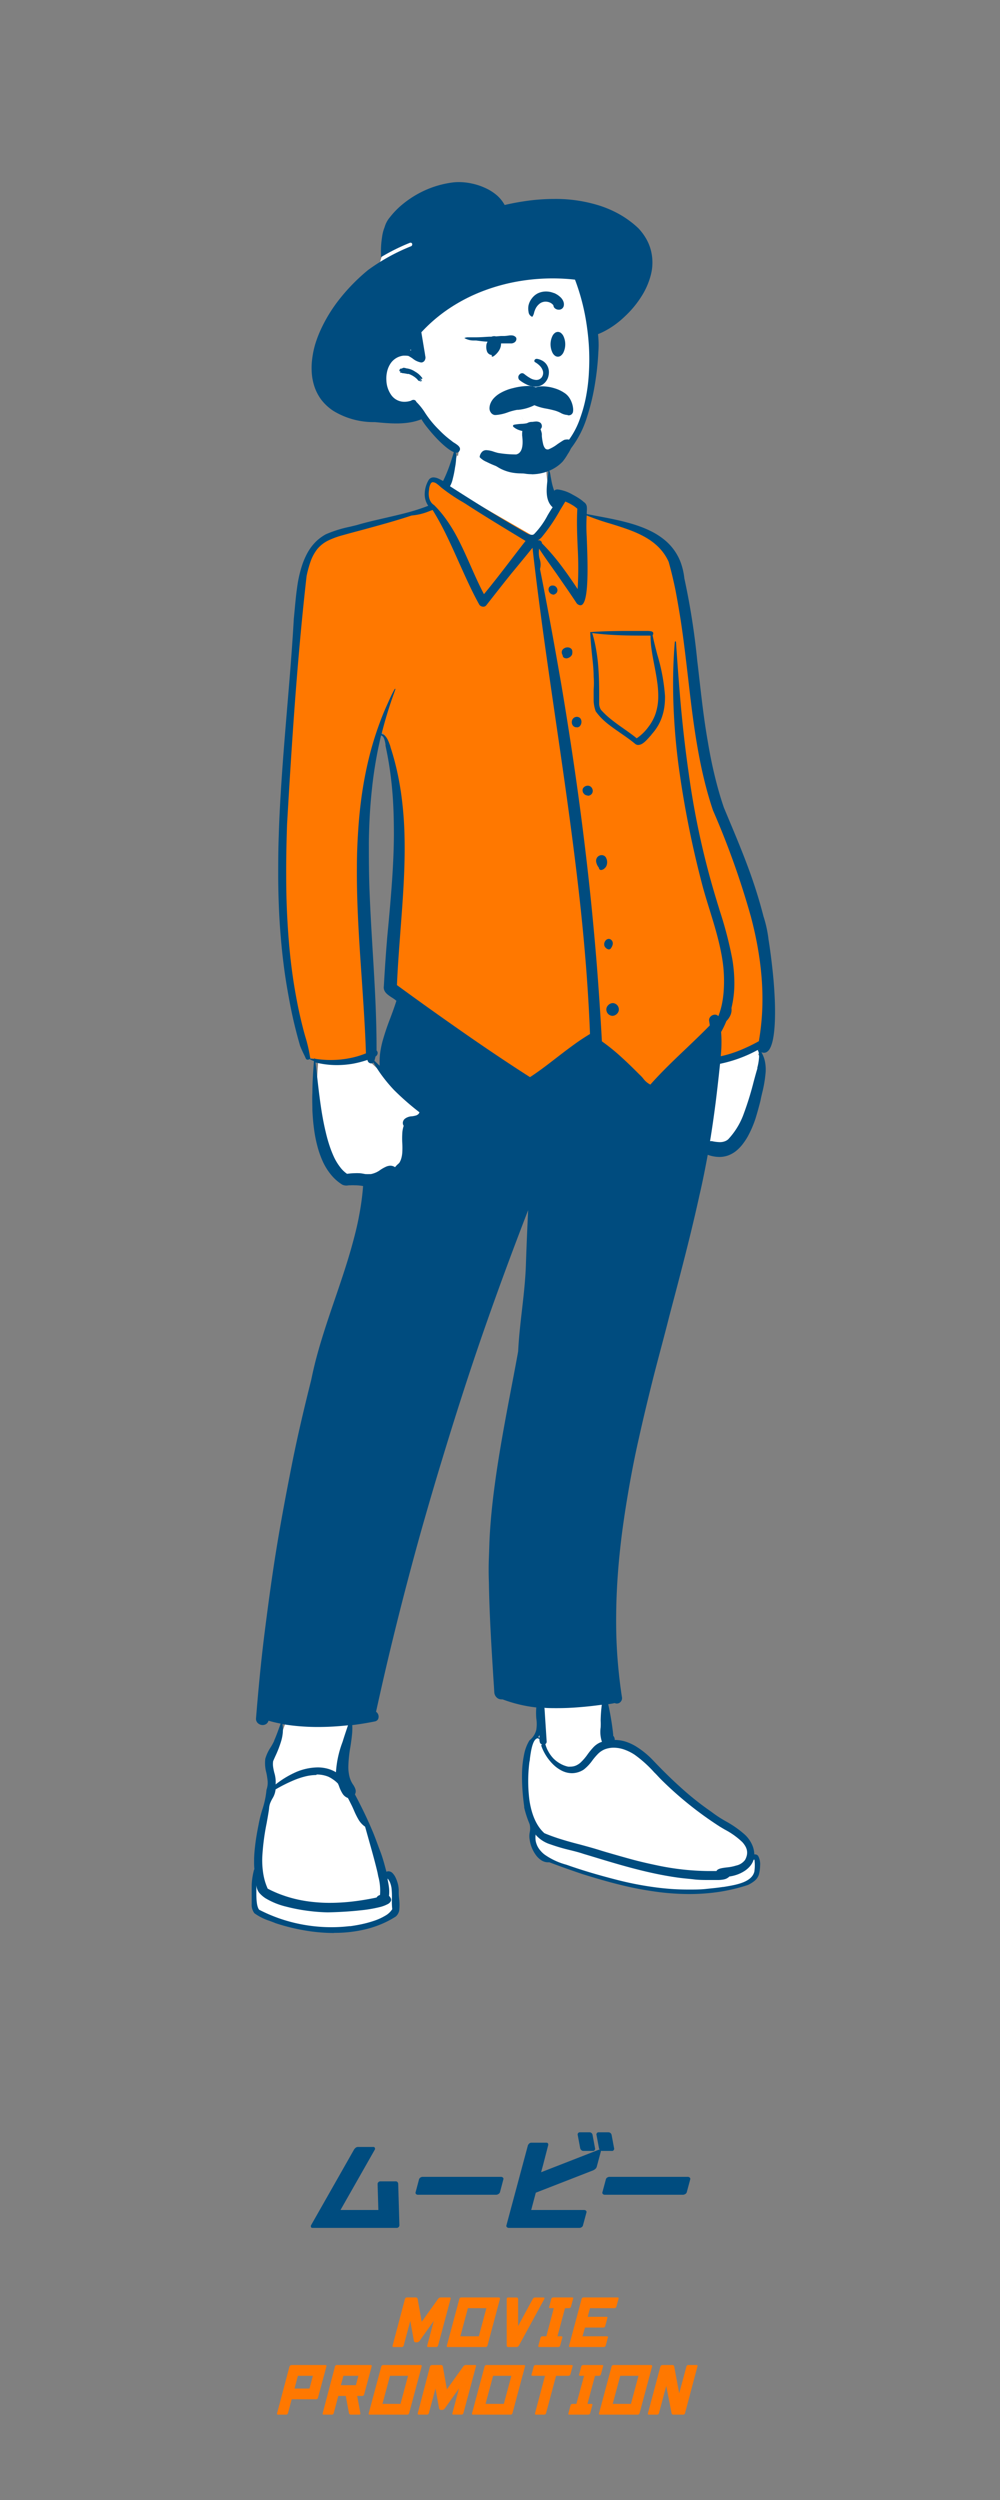 <svg xmlns="http://www.w3.org/2000/svg" viewBox="0 0 200 500"><rect x="0" y="0" width="200" height="500" fill="#808080" stroke="none"/><defs><style>.cls-1{fill:#ff7800;}.cls-2{fill:#004c7f;}.cls-3{fill:#fff;}.cls-4{fill:none;}</style></defs><title>hero04</title><g id="レイヤー_2" data-name="レイヤー 2"><g id="レイヤー_1-2" data-name="レイヤー 1"><path class="cls-1" d="M83.19,459.49a.29.29,0,0,1,.22.09.46.46,0,0,1,.11.18l.82,4.6,3.29-4.6a1.28,1.28,0,0,1,.2-.18.51.51,0,0,1,.28-.09h1.82a.2.2,0,0,1,.19.09.31.31,0,0,1,0,.18l-2.51,9.37a.41.41,0,0,1-.13.18.33.33,0,0,1-.23.1H85.62a.19.19,0,0,1-.18-.1.23.23,0,0,1,0-.18l1.32-4.95-2.85,4a.72.72,0,0,1-.2.18.43.43,0,0,1-.27.1h-.33a.27.27,0,0,1-.22-.1.35.35,0,0,1-.11-.18l-.72-4-1.33,4.95a.32.32,0,0,1-.12.18.33.33,0,0,1-.23.1H78.7a.19.19,0,0,1-.18-.1.29.29,0,0,1,0-.18L81,459.76a.56.56,0,0,1,.13-.18.33.33,0,0,1,.23-.09Z"/><path class="cls-1" d="M100,459.76l-2.51,9.37a.38.38,0,0,1-.12.18.37.37,0,0,1-.23.1H89.55a.19.19,0,0,1-.18-.1.23.23,0,0,1,0-.18l2.51-9.37a.4.4,0,0,1,.12-.18.32.32,0,0,1,.23-.09h7.53a.18.18,0,0,1,.18.09A.21.21,0,0,1,100,459.76Zm-4.23,7.5,1.51-5.63H93.58l-1.51,5.63Z"/><path class="cls-1" d="M103.77,469.13a.47.47,0,0,1-.17.18.44.44,0,0,1-.26.1h-1.71a.24.24,0,0,1-.21-.1.29.29,0,0,1-.08-.18l0-9.35a.3.3,0,0,1,.07-.19.26.26,0,0,1,.21-.09h1.72a.21.21,0,0,1,.2.1.29.29,0,0,1,.08.18l0,5.43,2.94-5.43a.56.56,0,0,1,.17-.18.41.41,0,0,1,.26-.1h1.72c.09,0,.14,0,.16.09a.32.32,0,0,1,0,.19Z"/><path class="cls-1" d="M110.76,461.63H110a.23.23,0,0,1-.16-.07.18.18,0,0,1,0-.2l.43-1.6a.31.31,0,0,1,.15-.2.4.4,0,0,1,.21-.07h3.82a.23.23,0,0,1,.17.07.19.19,0,0,1,0,.2l-.43,1.6a.35.35,0,0,1-.16.2.35.35,0,0,1-.2.07H113l-1.51,5.63h.8a.25.25,0,0,1,.17.07.17.17,0,0,1,0,.2l-.43,1.6a.3.3,0,0,1-.15.2.43.43,0,0,1-.21.08h-3.82a.27.27,0,0,1-.17-.08.19.19,0,0,1,0-.2l.43-1.6a.28.28,0,0,1,.15-.2.4.4,0,0,1,.21-.07h.8Z"/><path class="cls-1" d="M116.5,467.26h4.9a.25.25,0,0,1,.17.07.17.17,0,0,1,0,.2l-.43,1.6a.3.3,0,0,1-.15.2.43.43,0,0,1-.21.08H114a.19.19,0,0,1-.18-.1.29.29,0,0,1,0-.18l2.51-9.37a.69.69,0,0,1,.12-.18.36.36,0,0,1,.24-.09h6.84a.23.23,0,0,1,.17.07.19.19,0,0,1,0,.2l-.43,1.6a.35.35,0,0,1-.16.2.4.4,0,0,1-.2.07H118l-.46,1.73h3.77a.28.28,0,0,1,.16.07.2.2,0,0,1,0,.2l-.44,1.61a.33.33,0,0,1-.15.2.37.37,0,0,1-.2.07H117Z"/><path class="cls-1" d="M57.9,473.29l.05-.08a.81.81,0,0,1,.13-.12.29.29,0,0,1,.18-.08H65.1a.17.17,0,0,1,.18.1.29.29,0,0,1,0,.18l-1.69,6.28a.46.46,0,0,1-.12.19.35.35,0,0,1-.23.09h-4.9l-.75,2.8a.41.41,0,0,1-.13.18.3.3,0,0,1-.23.1H55.6a.17.17,0,0,1-.18-.1.29.29,0,0,1,0-.18Zm4.68,1.87h-3l-.68,2.55h3Z"/><path class="cls-1" d="M67,473.29l0-.08a.81.81,0,0,1,.13-.12.29.29,0,0,1,.18-.08h6.84a.17.17,0,0,1,.18.1.29.29,0,0,1,0,.18l-1.51,5.62a.5.5,0,0,1-.13.19.32.32,0,0,1-.23.09H71.44l.63,3.46s0,.1,0,.17a.22.22,0,0,1-.2.11H70.13a.27.27,0,0,1-.22-.1.35.35,0,0,1-.11-.18l-.65-3.46H67.66l-.92,3.46a.41.41,0,0,1-.13.18.3.3,0,0,1-.23.1H64.72a.17.17,0,0,1-.18-.1.29.29,0,0,1,0-.18Zm4.68,1.87h-3l-.5,1.88h3Z"/><path class="cls-1" d="M84.33,473.29l-2.51,9.36a.38.38,0,0,1-.12.18.32.32,0,0,1-.23.1H73.93a.17.17,0,0,1-.18-.1.23.23,0,0,1,0-.18l2.51-9.36a.32.32,0,0,1,.12-.18.29.29,0,0,1,.23-.1h7.53a.17.17,0,0,1,.18.1A.23.23,0,0,1,84.33,473.29Zm-4.23,7.49,1.51-5.62H78l-1.51,5.62Z"/><path class="cls-1" d="M88.23,473a.3.3,0,0,1,.23.1.41.41,0,0,1,.1.18l.82,4.59,3.29-4.59a.72.72,0,0,1,.2-.18.46.46,0,0,1,.28-.1H95c.1,0,.16,0,.19.1a.29.29,0,0,1,0,.18l-2.51,9.36a.41.41,0,0,1-.13.18.29.29,0,0,1-.23.1H90.66a.17.17,0,0,1-.18-.1.23.23,0,0,1,0-.18l1.32-4.94-2.85,4a.72.72,0,0,1-.2.18.43.43,0,0,1-.27.1h-.33a.27.27,0,0,1-.22-.1.35.35,0,0,1-.11-.18l-.72-4-1.33,4.94a.32.32,0,0,1-.12.18.29.29,0,0,1-.23.1H83.74a.17.17,0,0,1-.18-.1.29.29,0,0,1,0-.18L86,473.29a.41.41,0,0,1,.13-.18.32.32,0,0,1,.23-.1Z"/><path class="cls-1" d="M105,473.29l-2.51,9.36a.32.32,0,0,1-.12.18.3.3,0,0,1-.23.1H94.6a.19.19,0,0,1-.19-.1.28.28,0,0,1,0-.18l2.51-9.36a.32.32,0,0,1,.12-.18.29.29,0,0,1,.23-.1h7.54a.19.19,0,0,1,.18.1A.23.23,0,0,1,105,473.29Zm-4.23,7.49,1.51-5.62H98.62l-1.51,5.62Z"/><path class="cls-1" d="M109,475.16h-2.51a.27.27,0,0,1-.17-.08.16.16,0,0,1,0-.19l.43-1.61a.3.3,0,0,1,.15-.2.4.4,0,0,1,.21-.07h7.23a.23.23,0,0,1,.17.07.18.18,0,0,1,0,.2l-.43,1.61a.29.29,0,0,1-.15.19.43.43,0,0,1-.21.08h-2.51l-2,7.49a.32.32,0,0,1-.12.18.3.3,0,0,1-.23.1H107.2a.19.19,0,0,1-.19-.1.28.28,0,0,1,0-.18Z"/><path class="cls-1" d="M116.82,475.16H116a.25.25,0,0,1-.17-.08.16.16,0,0,1,0-.19l.43-1.61a.34.34,0,0,1,.15-.2.4.4,0,0,1,.21-.07h3.82a.23.23,0,0,1,.17.07.2.2,0,0,1,0,.2l-.43,1.61a.33.33,0,0,1-.16.19.4.4,0,0,1-.2.08H119l-1.51,5.62h.8a.28.28,0,0,1,.17.07.18.18,0,0,1,0,.2l-.43,1.61a.33.33,0,0,1-.15.2.52.52,0,0,1-.21.07h-3.82a.26.26,0,0,1-.16-.07.18.18,0,0,1,0-.2l.43-1.61a.3.3,0,0,1,.15-.2.52.52,0,0,1,.21-.07h.8Z"/><path class="cls-1" d="M130.42,473.29l-2.51,9.36a.32.32,0,0,1-.12.18.3.3,0,0,1-.23.1H120a.19.19,0,0,1-.19-.1.23.23,0,0,1,0-.18l2.51-9.36a.32.32,0,0,1,.12-.18.29.29,0,0,1,.23-.1h7.54a.19.19,0,0,1,.18.1A.23.23,0,0,1,130.42,473.29Zm-4.23,7.49,1.51-5.62h-3.65l-1.51,5.62Z"/><path class="cls-1" d="M134.51,473a.27.27,0,0,1,.22.1.35.35,0,0,1,.11.18l1,5.39,1.45-5.39a.34.34,0,0,1,.13-.18.3.3,0,0,1,.23-.1h1.66a.17.17,0,0,1,.18.1.23.23,0,0,1,0,.18L137,482.65a.32.32,0,0,1-.12.18.29.29,0,0,1-.23.1h-2a.32.32,0,0,1-.23-.09.37.37,0,0,1-.1-.18l-1.07-5.48-1.46,5.47a.47.47,0,0,1-.12.18.33.33,0,0,1-.24.1h-1.66a.17.17,0,0,1-.18-.1.23.23,0,0,1,0-.18l2.5-9.36a.41.41,0,0,1,.13-.18.33.33,0,0,1,.24-.1Z"/><path class="cls-2" d="M70.81,429.91a1.21,1.21,0,0,1,.31-.34.72.72,0,0,1,.46-.18h3.08a.3.3,0,0,1,.31.19.38.38,0,0,1,0,.33L68.1,442h7.57l-.15-5.21a.47.47,0,0,1,.14-.33.52.52,0,0,1,.42-.19h3.07a.41.41,0,0,1,.37.18.56.56,0,0,1,.12.34l.24,8.28a.55.55,0,0,1-.14.33.51.51,0,0,1-.41.18H62.51c-.17,0-.27-.06-.31-.18a.42.42,0,0,1,0-.33Z"/><path class="cls-2" d="M84.5,435.37h15.72a.52.52,0,0,1,.35.14.33.33,0,0,1,.1.38l-.67,2.53a.67.67,0,0,1-.32.39.9.9,0,0,1-.42.14H83.54a.49.49,0,0,1-.33-.14.35.35,0,0,1-.08-.39l.67-2.53a.65.65,0,0,1,.3-.39A.78.78,0,0,1,84.5,435.37Z"/><path class="cls-2" d="M107.16,438.54l-.92,3.46h10.62a.53.53,0,0,1,.34.14.35.35,0,0,1,.08.39l-.68,2.52a.6.6,0,0,1-.29.4.81.81,0,0,1-.41.13H101.75a.54.54,0,0,1-.35-.13.35.35,0,0,1-.11-.4l4.28-15.94a.89.89,0,0,1,.24-.37.62.62,0,0,1,.46-.2h3a.35.35,0,0,1,.35.2.54.54,0,0,1,0,.37l-1,3.87-.4,1.47,11.5-4.49a.4.4,0,0,1,.34,0q.18.06.12.3l-.83,3.09a.9.9,0,0,1-.3.45,1.8,1.8,0,0,1-.42.27Zm11.44-8.36h-1.95a.52.52,0,0,1-.4-.18.75.75,0,0,1-.21-.34l-.5-2.68a.4.4,0,0,1,.06-.32.4.4,0,0,1,.36-.2h1.94a.58.58,0,0,1,.43.18.54.54,0,0,1,.18.34l.5,2.68a.36.36,0,0,1-.05.32A.38.38,0,0,1,118.6,430.18Zm3.73,0h-1.94A.54.54,0,0,1,120,430a.72.72,0,0,1-.2-.34l-.5-2.68a.34.34,0,0,1,.06-.32.37.37,0,0,1,.35-.2h2a.66.66,0,0,1,.61.52l.5,2.68a.36.36,0,0,1-.06.32A.38.38,0,0,1,122.33,430.18Z"/><path class="cls-2" d="M121.87,435.37h15.71a.51.51,0,0,1,.35.14.33.33,0,0,1,.11.38l-.68,2.53a.62.62,0,0,1-.31.39.94.94,0,0,1-.42.14H120.91a.49.49,0,0,1-.33-.14.35.35,0,0,1-.09-.39l.68-2.53a.6.6,0,0,1,.29-.39A.84.84,0,0,1,121.87,435.37Z"/><path class="cls-3" d="M75.64,146.06c-.45,1.78-.85,3.63-1.18,5.49s-.58,3.63-.8,5.5c-.39,3.45-.62,7-.69,11-.06,3.29,0,6.9.16,11,.15,3.68.38,7.42.59,11,.2,3.33.41,6.78.56,10.16.16,3.8.24,7.13.22,10.16l.16.14-.26.14a15.14,15.14,0,0,1-.44,1.65c.73.71,1.74,1.63,2.55,2.38h0l.09.08.29.27a13.29,13.29,0,0,1-.14-3,18.73,18.73,0,0,1,.44-3,48.06,48.06,0,0,1,1.87-5.82c.4-1.11.82-2.26,1.18-3.4a5.15,5.15,0,0,0-1.18-.92c-.73-.48-1.49-1-1.45-1.5.17-3.38.42-7,.74-10.71.32-3.32.59-6.33.82-9.4.26-3.54.4-6.65.44-9.51,0-3.42,0-6.53-.29-9.51-.13-1.62-.31-3.21-.54-4.73s-.52-3.18-.85-4.7a5.06,5.06,0,0,0-.54-1.9,1.93,1.93,0,0,0-1.75-.91M66.36,385.71h0A31.76,31.76,0,0,1,54,383.29c-1.14-.4-2.54-.89-2.74-1.7a26.37,26.37,0,0,1,.14-6.63h0c.09-1,.16-1.95.23-2.87h0a44.44,44.44,0,0,1,1.16-8.31l.11-.37h0c.27-.94.53-1.82.75-2.69a22.82,22.82,0,0,0,.5-2.56,13.4,13.4,0,0,0-.37-5.39,5.28,5.28,0,0,1,1.07-2.86l.41-.7a23.57,23.57,0,0,0,1.33-3.2c.22-.61.44-1.23.7-1.85a32.93,32.93,0,0,1-4.13-1l-.22.8a.36.36,0,0,1-.4.27c-.13,0-.47-.07-.52-.35.2-3.09.5-6.16.82-9.29.41-3.78.85-7.51,1.31-11.07s1-7.21,1.49-10.65,1.09-6.94,1.68-10.27,1.24-6.71,1.9-9.95a320.62,320.62,0,0,1,10.18-37.92c.51-1.49,1-2.94,1.47-4.4.53-1.66,1-3.13,1.3-4.5a45.26,45.26,0,0,0,.92-4.58,32.08,32.08,0,0,0,.36-4.69,12.33,12.33,0,0,0-2.51-.29,7,7,0,0,0-1,.07,5.91,5.91,0,0,1-1.37-.5,6.33,6.33,0,0,1-1.17-.79,8.28,8.28,0,0,1-1-1.05,9.38,9.38,0,0,1-.82-1.28,14.65,14.65,0,0,1-1.21-3.08,28.35,28.35,0,0,1-.71-3.56c-.15-1.15-.26-2.41-.32-3.76-.05-1.14-.06-2.38,0-3.68,0-2.36.17-4.47.28-6h0c0-.31,0-.62.06-.9a6.38,6.38,0,0,1-1.72-.75l-.2.1c-.47-1.19-.92-2.45-1.34-3.76s-.77-2.62-1.11-4a87.32,87.32,0,0,1-1.6-8.64c-.39-2.88-.69-6-.89-9.27-.19-3-.29-6.28-.31-9.67,0-5.81.17-12.19.62-19.53.39-6.39.92-12.65,1.38-18.17.1-1.17.2-2.38.3-3.56.31-2.09.44-4.61.56-7.28h0c.09-1.92.19-3.91.36-5.87a43.3,43.3,0,0,1,.84-5.66,22.72,22.72,0,0,1,.75-2.54,13.65,13.65,0,0,1,1-2.24A9.79,9.79,0,0,1,63.63,109a7.81,7.81,0,0,1,1.78-1.38c1.22-.43,2.46-.83,3.79-1.22s2.43-.69,3.8-1c2.54-.64,5-1.2,7.7-1.78h0l2.4-.53a15.41,15.41,0,0,1,3-1.19h0l.77-.25-.65-.91A4,4,0,0,1,86,97.22a2.07,2.07,0,0,1,.65-.86,4.55,4.55,0,0,1,1.69.72c.22.12.42.24.61.33.54-1.12,1-2.08,1.33-3a28.5,28.5,0,0,0,1.1-3.31l.23.08a6.5,6.5,0,0,1,3.1-5A9.13,9.13,0,0,1,97.46,85a12.7,12.7,0,0,1,3.12-.38,12.41,12.41,0,0,1,5,1,6.34,6.34,0,0,1,1.08.72,6,6,0,0,1,1.89,2.8,11.57,11.57,0,0,1,.5,2.23c.1.78.16,1.6.22,2.4a15.73,15.73,0,0,0,1.24,6l.87-1.16h0a3.72,3.72,0,0,1,1.23.29,10.5,10.5,0,0,1,1.44.67A11.81,11.81,0,0,1,116.3,101c.33.16.27.91.22,1.57a5.82,5.82,0,0,0,0,.81c1.11.25,2.26.47,3.49.7,1.6.31,3.27.63,4.88,1a26,26,0,0,1,4.59,1.56,15.31,15.31,0,0,1,2,1.14,10.35,10.35,0,0,1,1.73,1.46,9.4,9.4,0,0,1,1.37,1.83,10,10,0,0,1,1,2.27c.42,1.7.8,3.43,1.16,5.3.32,1.67.61,3.42.9,5.33.52,3.56.94,7.19,1.34,10.69.45,3.93.91,8,1.53,12,.34,2.14.69,4.08,1.08,5.95.44,2.09.91,4,1.45,5.91.77,2.08,1.58,4.19,2.44,6.44,2.05,5.34,4.17,10.87,5.8,16.26a77,77,0,0,1,2,7.9c.26,1.3.45,2.56.58,3.74a31.74,31.74,0,0,1,.21,3.54c.06.91.15,3.87.07,6.8-.05,1.63-.14,3-.28,4a5,5,0,0,1-.69,2.36.43.43,0,0,1-.31.15h-.09l-1.14,1.13a3.82,3.82,0,0,1,.4.81,4.32,4.32,0,0,1,.24.89,7.39,7.39,0,0,1,.09,1.92,25.81,25.81,0,0,1-.69,4h0c-.11.5-.22,1-.31,1.41a36.56,36.56,0,0,1-1.1,3.83,19.05,19.05,0,0,1-1.56,3.4,11.15,11.15,0,0,1-1,1.38,7,7,0,0,1-1.13,1.06,5,5,0,0,1-1.3.69,4.6,4.6,0,0,1-1.48.25,5.32,5.32,0,0,1-1.34-.18,7.39,7.39,0,0,1-1.47-.55c-.48,2.65-1,5.36-1.66,8.28-.56,2.61-1.19,5.32-1.92,8.3-1.34,5.53-2.83,11.17-4.28,16.63h0c-1.63,6.2-3.33,12.61-4.83,18.94-.81,3.41-1.51,6.52-2.12,9.51-.69,3.35-1.26,6.47-1.75,9.53-.52,3.29-.94,6.5-1.25,9.56-.33,3.28-.54,6.51-.63,9.6-.09,3.27-.06,6.51.11,9.63.09,1.62.22,3.24.38,4.82s.37,3.25.6,4.84a.34.34,0,0,1,0,.3.21.21,0,0,1-.17.08.2.2,0,0,1-.1,0l-.27-.13a9.88,9.88,0,0,1-1.42.3h0c-.32,0-.65.1-.94.17a56.31,56.31,0,0,1,1.3,7.33c.3.18.27.58.24.93h0c0,.11,0,.23,0,.32h.39a7.75,7.75,0,0,1,1.45.14,8.2,8.2,0,0,1,1.35.37,10.55,10.55,0,0,1,2.46,1.35,31.71,31.71,0,0,1,4.33,4.06h0a36,36,0,0,0,3.56,3.45,71.21,71.21,0,0,0,9.52,7.1,21.49,21.49,0,0,1,2,1.3A9.86,9.86,0,0,1,149,368a4.65,4.65,0,0,1,1.19,3.87l.33-.05.65-.1a5,5,0,0,1,.24,1.84,3,3,0,0,1-.48,1.4,5.18,5.18,0,0,1-3,1.88,25.62,25.62,0,0,1-4.43.83,52.26,52.26,0,0,1-5.27.27c-1.11,0-2.24,0-3.36-.11s-2.22-.18-3.34-.32a66.09,66.09,0,0,1-6.77-1.25c-2.2-.52-4.52-1.17-7.1-2-2.27-.71-4.79-1.58-7.72-2.64h-.18a1.76,1.76,0,0,1-1-.38,3.57,3.57,0,0,1-.87-.93,5.64,5.64,0,0,1-.61-1.23,5.46,5.46,0,0,1-.32-1.23,4.39,4.39,0,0,1,0-1.4,3.78,3.78,0,0,0-.09-1.91,14.14,14.14,0,0,1-1-3.34,29.44,29.44,0,0,1-.5-4.41,22.24,22.24,0,0,1,0-2.31,21.49,21.49,0,0,1,.2-2.23,10.82,10.82,0,0,1,1.12-3.68l.32-.37a3.6,3.6,0,0,0,1.3-2.88c0-.44,0-.88,0-1.31a25.49,25.49,0,0,1,0-3.27,29.79,29.79,0,0,1-3.89-.63A23.64,23.64,0,0,1,100.7,339a.71.71,0,0,1-.28.06.63.63,0,0,1-.42-.16.61.61,0,0,1-.2-.44c0-.73-.09-1.45-.14-2.26-.41-6.5-.84-13.22-.94-19.66,0-1.59-.07-3.23,0-4.89s.1-3.22.2-4.88c.19-3.05.51-6.22,1-9.68.85-6.44,2.08-12.92,3.27-19.19h0c.46-2.45.94-5,1.39-7.49.11-2.61.42-5.21.71-7.72h0c.27-2.2.54-4.47.67-6.74.16-2.52.26-5,.35-7.48h0c.07-2,.15-4.17.27-6.28l-1.58-.34c-3.27,8.42-6.4,17-9.31,25.39s-5.68,16.94-8.23,25.33-4.94,16.87-7.11,25.2c-1.08,4.17-2.14,8.38-3.13,12.53s-2,8.35-2.84,12.47a.78.78,0,0,0,.19.12c.19.12.43.26.41.46v0c0,.13,0,.14-.1.16-1.62.32-3.32.59-5.19.8a11.84,11.84,0,0,1,0,2.46c-.08.83-.22,1.69-.35,2.53h0a24.06,24.06,0,0,0-.42,4,8.92,8.92,0,0,0,.22,1.94,6.52,6.52,0,0,0,.74,1.85,2.89,2.89,0,0,1,.5,1,1.14,1.14,0,0,1-.24.78,86.58,86.58,0,0,1,4.13,8.73,60.94,60.94,0,0,1,2.63,8.23l.87-.73C79,376,79,377.71,79,379.53a5.77,5.77,0,0,0,0,1,5.49,5.49,0,0,1,0,1.07,1.93,1.93,0,0,1-.13.5,1.57,1.57,0,0,1-.3.47,5.77,5.77,0,0,1-2.2,1.43,18,18,0,0,1-3.26,1,33.65,33.65,0,0,1-3.6.55,30.94,30.94,0,0,1-3.22.18"/><path class="cls-3" d="M138.31,378.19a57.06,57.06,0,0,1-7.15-.47,66.57,66.57,0,0,1-7.08-1.31c-2.23-.52-4.57-1.18-7-2-2.15-.7-4.43-1.52-6.75-2.43l-.41-.16h-.08l-.26,0a2.05,2.05,0,0,1-1-.29,3.21,3.21,0,0,1-.85-.71,5.81,5.81,0,0,1-1-1.55,6.39,6.39,0,0,1-.47-1.64,8.69,8.69,0,0,1,0-1.25,8.62,8.62,0,0,0,0-1.89,16.61,16.61,0,0,1-.87-2.52,18.6,18.6,0,0,1-.47-2.59,31.15,31.15,0,0,1-.1-5.28,13.92,13.92,0,0,1,.5-4.39,5.72,5.72,0,0,1,1.13-2l.21-.25h1.86a16.35,16.35,0,0,0,1,2.65,8.6,8.6,0,0,0,1.22,1.88,4.73,4.73,0,0,0,1.45,1.13,3.64,3.64,0,0,0,1.66.38,3.53,3.53,0,0,0,1.27-.22,4,4,0,0,0,1-.59,10.44,10.44,0,0,0,1.58-1.74c.84-1.1,1.64-2.13,3-2.13,0,0,2.29-.12,4.68-.31a11.31,11.31,0,0,1,3.32,2,31.68,31.68,0,0,1,3,2.83l1,1.08a33.33,33.33,0,0,0,3.21,3.09c1.43,1.27,3,2.53,4.58,3.72s3.18,2.27,4.88,3.34l.27.15c.6.36,1.3.79,2,1.28a9.32,9.32,0,0,1,1.73,1.58,5.09,5.09,0,0,1,.86,1.4,4.32,4.32,0,0,1,.32,1.67v.41h0s.3.29.57.59a5.85,5.85,0,0,1,.39.51.89.89,0,0,1,.18.43v.15a8,8,0,0,1-.42,1.5,4.22,4.22,0,0,1-1.16,1.89c-1.33.88-6.09,1.66-6.63,1.74h0a48,48,0,0,1-5.13.27M66.84,386c-1.09,0-2.25-.05-3.44-.16s-2.19-.23-3.35-.41a31.13,31.13,0,0,1-7.16-2.23,6.78,6.78,0,0,1-1.13-.47,2.68,2.68,0,0,1-.78-.64,1.94,1.94,0,0,1-.35-.77,3.41,3.41,0,0,1-.07-1,20.05,20.05,0,0,1,.08-3.94l.06-.6a22.5,22.5,0,0,0,.13-3.28,31.45,31.45,0,0,1,.62-4.84c.32-1.61.72-3.23,1.12-4.8.25-1,.5-2,.73-3l1-1.64A7.66,7.66,0,0,1,55.42,357a5.47,5.47,0,0,1,1.19-.83,3.32,3.32,0,0,1,1.48-.38h0A16.66,16.66,0,0,1,60,355a17.49,17.49,0,0,1,1.84-.53,9,9,0,0,1,2-.25,5.71,5.71,0,0,1,.73.05,7.59,7.59,0,0,1,2.16.66,15.2,15.2,0,0,1,2,1.11,21.38,21.38,0,0,1,2,1.5c0,.15-.26.25-.55.36s-.55.19-.52.31a6.13,6.13,0,0,0,.82,1.69,13.85,13.85,0,0,0,1.1,1.4A9.71,9.71,0,0,1,73.41,364l.44,1.1a61.89,61.89,0,0,1,3,9.14l.12.53A12.74,12.74,0,0,1,78.14,376a8.31,8.31,0,0,1,.8,1.2,2.81,2.81,0,0,1,.39,1.21s.06,1,0,2a9.22,9.22,0,0,1-.13,1.48,1.56,1.56,0,0,1-.39.93,16.36,16.36,0,0,1-2.74,1.49,19,19,0,0,1-3,1,22.91,22.91,0,0,1-3.11.53,29.61,29.61,0,0,1-3.19.16"/><path class="cls-1" d="M86.69,95.73h0l20.45,11.78,5.23-7.79,1.46-1,.14.07a11.58,11.58,0,0,1,2.39,1.58,1,1,0,0,1,.46.55,2.39,2.39,0,0,1,.06.85v.24c0,.17,0,.34,0,.51s0,.19,0,.29l.28.06.91.17,1.88.35c4.2.79,8.64,1.72,11.87,4a10.65,10.65,0,0,1,4.57,8,142.09,142.09,0,0,1,2.6,16.58l.13,1.1.34,2.95c.95,8.28,2,16.58,4.59,24.54l.23.57c.12.27.23.55.34.83l.73,1.75c4,9.66,7.87,19.47,8.82,30a57.19,57.19,0,0,1-.44,15.68c0,.28-2.62,0-2.87.07s-20.7,9.26-20.7,9.26l-10.9-10.19-13.83,8.21L78.48,198.33l-.14.56-.11-.07a3.54,3.54,0,0,1-1-.85,1.24,1.24,0,0,1-.21-1q.25-4.59.63-9.16l.36-4c1-10.81,1.78-21.71-.16-32.45-.07-.43-.16-.86-.25-1.29l-.05-.26-.21-1v-.07l0-.28a5.59,5.59,0,0,0-.33-1.26,1.12,1.12,0,0,0-.77-.7.79.79,0,0,0-.34,0l0,.16,0,.09c-3.42,14.08-2.6,28.43-1.74,42.77l.12,2c.37,6.15.71,12.29.68,18.4v.19a.37.37,0,0,1,.12.07.44.44,0,0,1,.08.11,11.08,11.08,0,0,1-6.26,2.14h-.23a17.44,17.44,0,0,1-5.61-.35l0-.17-.26-.08a4.09,4.09,0,0,1-.83-.36l-.2-.13-.19.15a.26.26,0,0,1-.21-.11,4.77,4.77,0,0,1-.72-1.31l-.06-.13a48.9,48.9,0,0,1-1.77-6.2l0-.14c-4.42-20-2.91-40.67-1.26-61l.15-1.89c.13-1.49.25-3,.37-4.48.35-2.66.49-5.37.63-8.1l.07-1.34c.27-5.44.65-10.88,2.8-15.88,1.46-3.72,5.48-4.7,9-5.5l.74-.16c1.58-.48,3.17-.86,4.76-1.23l1.81-.41a54.92,54.92,0,0,0,7.78-2.24l.45-.18a3.27,3.27,0,0,1-.3-.35,3.86,3.86,0,0,1-.63-2.46,4.55,4.55,0,0,1,.9-2.51.89.89,0,0,1,.65-.14Z"/><path class="cls-2" d="M110.61,118.91a1,1,0,0,1-.89-.92.81.81,0,0,1,.12-.54.77.77,0,0,1,.53-.34.78.78,0,0,1,.22,0,.86.86,0,0,1,.54.2,1,1,0,0,1,.32.47.81.81,0,0,1,0,.51.8.8,0,0,1-.31.44.88.88,0,0,1-.55.21m2.59,12.71a.7.7,0,0,1-.44-.14.67.67,0,0,1-.21-.48,1,1,0,0,1-.08-1,1.24,1.24,0,0,1,1.07-.55,1,1,0,0,1,.76.31.86.86,0,0,1,.17.36,1.51,1.51,0,0,1,0,.52v-.12l0,.18a.73.73,0,0,1-.15.37,1.42,1.42,0,0,1-.3.3,1.39,1.39,0,0,1-.8.28m2.17,13.77-.25,0a.92.92,0,0,1-.61-.44,1.13,1.13,0,0,1-.14-.71,1,1,0,0,1,1-.93h0a.89.89,0,0,1,.7.31,1.12,1.12,0,0,1,.22.69,1.3,1.3,0,0,1-.24.76.84.84,0,0,1-.68.35m3.08-18.85a26.12,26.12,0,0,1,.8,3.43,34.84,34.84,0,0,1,.42,3.51c.18,2.36.17,4.78.16,7.06a2.5,2.5,0,0,0,.35,1.32,15.65,15.65,0,0,0,2.14,2c.77.62,1.59,1.2,2.39,1.76h0c.88.62,1.79,1.26,2.63,1.95a9.41,9.41,0,0,0,2.37-2.32,8.77,8.77,0,0,0,.89-1.41,8.32,8.32,0,0,0,.59-1.45,10.77,10.77,0,0,0,.46-3,19.53,19.53,0,0,0-.22-3.16c-.14-1.06-.35-2.15-.55-3.2h0c-.19-1-.39-2-.53-3a19.42,19.42,0,0,1-.24-3h-1c-1.58,0-3.44,0-5.36-.08s-3.71-.22-5.33-.43M127.68,149a1.12,1.12,0,0,1-.58-.17c-.9-.76-1.9-1.46-2.87-2.13h0c-.92-.64-1.89-1.31-2.76-2a15.89,15.89,0,0,1-1.25-1.14,11.62,11.62,0,0,1-1.08-1.3,7,7,0,0,1-.41-2.13c0-.73,0-1.48,0-2.21h0a16.75,16.75,0,0,0,0-2.65c0-1.48-.19-3-.34-4.43h0c-.14-1.42-.29-2.88-.34-4.32a.15.15,0,0,1,0-.11.14.14,0,0,1,.11,0l.09,0c2.11-.16,4.26-.19,6.33-.22h0c1,0,1.92,0,2.88,0h.19l.67,0h.11c.3,0,.65,0,1,0a3.71,3.71,0,0,1,.75.06.66.66,0,0,1,.44.25.57.57,0,0,1-.1.55c.25,1.25.59,2.53.94,3.89h0A37.56,37.56,0,0,1,133,139.2a15,15,0,0,1-.11,2.05,10.67,10.67,0,0,1-.45,2,9.71,9.71,0,0,1-.84,1.89,10.65,10.65,0,0,1-1.32,1.78l0,.05c-.13.13-.28.3-.44.48-.61.68-1.37,1.53-2.15,1.53M117.54,159.1a1,1,0,0,1-.77-.37,1,1,0,0,1-.2-1,1.1,1.1,0,0,1,1-.59.89.89,0,0,1,.55.18,1.11,1.11,0,0,1,.39.58,1,1,0,0,1-.15.86,1,1,0,0,1-.8.39M120.2,174c-.16,0-.37-.08-.43-.47a2.55,2.55,0,0,1-.52-1.08,1.23,1.23,0,0,1,.09-.81,1.1,1.1,0,0,1,1-.61,1,1,0,0,1,.77.36,1.92,1.92,0,0,1,.22,1.67,1.37,1.37,0,0,1-.43.62,1.1,1.1,0,0,1-.68.32m1.56,15.9a1.21,1.21,0,0,1-.89-.71,1.1,1.1,0,0,1,.17-1,.86.86,0,0,1,.68-.41.74.74,0,0,1,.37.1l0,0v0a.89.89,0,0,1,.43.6,1.26,1.26,0,0,1-.07.65,2.11,2.11,0,0,1-.33.58.54.54,0,0,1-.39.18m.72,13.28a1.27,1.27,0,0,1-1.13-1.68,1.47,1.47,0,0,1,.49-.62,1.29,1.29,0,0,1,.74-.25,1.27,1.27,0,0,1,1.13,1.68,1.47,1.47,0,0,1-.49.62,1.29,1.29,0,0,1-.74.25m-14.74-95.12a.7.7,0,0,1,.52.23.48.48,0,0,1,.13.37,42.5,42.5,0,0,1,3.8,4.4c1.26,1.66,2.4,3.34,3.35,4.77a71.5,71.5,0,0,0,0-8.41c-.1-2.51-.21-5.1-.06-7.66a6.65,6.65,0,0,0-1.14-.82,9.42,9.42,0,0,0-1.27-.62c-.33.54-.66,1.1-1,1.64a35.51,35.51,0,0,1-3.76,5.54,3.66,3.66,0,0,1-.75.59.45.45,0,0,1,.16,0M86.63,96.42h0a.57.57,0,0,0-.51.35,3,3,0,0,0-.31,1.17,5,5,0,0,0-.07.85,3.8,3.8,0,0,0,.11.85,2.57,2.57,0,0,0,.34.77,2,2,0,0,0,.62.6,21.4,21.4,0,0,1,2.32,2.72,30.72,30.72,0,0,1,1.91,3c1.15,2.07,2.14,4.31,3.1,6.47h0c.83,1.88,1.69,3.82,2.65,5.64,1.89-2.29,3.72-4.67,5.5-7h0c.92-1.2,1.87-2.44,2.82-3.65l-2.19-1.33h0c-3.06-1.86-6.22-3.78-9.27-5.75-.53-.35-1.09-.7-1.63-1h0a36.35,36.35,0,0,1-3.78-2.62l-.11-.1a7.41,7.41,0,0,0-.82-.67,1.3,1.3,0,0,0-.68-.27Zm65.13,113.46h0l0,0,.1.07a.31.31,0,0,1-.05-.1M76.24,147c-.42,1.73-.79,3.52-1.1,5.34s-.55,3.53-.74,5.35c-.37,3.37-.58,6.89-.63,10.77,0,3.23,0,6.76.18,10.81.15,3.61.37,7.28.58,10.83h0c.2,3.27.4,6.66.55,10,.16,3.73.24,7,.23,10a.66.66,0,0,1,.21.59.81.81,0,0,1-.41.6c-.07.29-.15.58-.23.86.38.36.72.69,1.06,1a13.56,13.56,0,0,1,.08-2.45,19.7,19.7,0,0,1,.47-2.39,48.5,48.5,0,0,1,1.57-4.68h0c.42-1.13.86-2.31,1.22-3.47a6.52,6.52,0,0,0-.9-.65c-.87-.57-1.78-1.16-1.61-2.3.19-3.36.42-6.78.71-10.16l.18-1.89c.27-2.89.54-6,.75-9,.23-3.35.35-6.31.37-9.06,0-3.24-.08-6.19-.33-9-.13-1.53-.31-3-.53-4.49s-.5-3-.82-4.47l0-.09v-.12a5.86,5.86,0,0,0-.24-1.09c-.15-.44-.35-.68-.59-.73m.14-.25c.37,0,.73.35,1.09,1a9.9,9.9,0,0,1,.59,1.48v.06c.47,1.44.89,2.95,1.24,4.47s.62,3,.85,4.52a72.84,72.84,0,0,1,.73,9.15c.06,2.75,0,5.77-.18,9.23-.16,3.09-.4,6.22-.63,9.25h0c-.27,3.62-.56,7.36-.71,11,5,3.66,9.23,6.65,13.18,9.41,4.79,3.34,9.19,6.29,13.43,9,1.8-1.17,3.55-2.52,5.24-3.83h0c1.09-.84,2.21-1.71,3.34-2.52A41.22,41.22,0,0,1,118,206.8c-.1-2.56-.23-5.21-.4-7.89s-.35-5.2-.58-7.88c-.41-4.94-.94-10.09-1.61-15.72-1.24-10.47-2.78-21.08-4.28-31.34h0c-.82-5.65-1.67-11.48-2.46-17.22-.88-6.43-1.59-12-2.17-17.2-1.29,1.61-2.63,3.22-3.92,4.79h0l-.16.19c-1.09,1.34-2.19,2.74-3.25,4.09l-1.93,2.46a.74.74,0,0,1-.59.26,1,1,0,0,1-.47-.12.81.81,0,0,1-.34-.32c-1.49-2.69-2.76-5.55-4-8.31h0c-.8-1.78-1.62-3.63-2.49-5.41A56.25,56.25,0,0,0,86.53,102l-.19.06-.46.17h0a11.77,11.77,0,0,1-3.55.87c-3.39,1.13-6.91,2.07-10.31,3h0c-1,.26-2,.53-3,.81l-.43.12a16.69,16.69,0,0,0-2.79,1,6.63,6.63,0,0,0-2.33,1.77,8.87,8.87,0,0,0-1.38,2.56,23.67,23.67,0,0,0-.77,2.83c-.86,7.55-1.61,15.67-2.3,24.82-.65,8.67-1.18,17.45-1.61,24.89-.13,3.84-.19,7.23-.17,10.39,0,3.72.12,7.12.34,10.39.11,1.76.26,3.51.43,5.18s.4,3.48.65,5.14.57,3.46.9,5.11.75,3.43,1.18,5.07c.1.38.21.77.32,1.15a29,29,0,0,1,1,4.43,7.36,7.36,0,0,1,.77,0,.08.08,0,0,1,.08-.08.11.11,0,0,1,.08,0,.14.14,0,0,1,0,.07,19.92,19.92,0,0,0,3.17.25,19.3,19.3,0,0,0,3.58-.33,17.4,17.4,0,0,0,3.45-1c-.16-4.91-.51-10-.84-14.93h0c-.34-4.87-.68-9.9-.86-14.86-.09-2.67-.13-5.1-.11-7.43,0-2.61.1-5,.26-7.37.16-2.52.42-5,.75-7.28.36-2.48.83-4.89,1.39-7.17a63.35,63.35,0,0,1,2.14-7c.42-1.16.89-2.32,1.39-3.43s1-2.28,1.62-3.38c0,0,0-.05.07-.05a.12.12,0,0,1,.08,0,.08.08,0,0,1,0,.07l-.29.84a81.5,81.5,0,0,0-2.48,8.13h.08m31.43-37a4.64,4.64,0,0,0,.12,2,3.47,3.47,0,0,1,.06,2c1.58,7.93,3,15.81,4.32,23.43,1.34,8,2.55,15.9,3.58,23.58,1.07,8,2,16,2.72,23.69.38,4,.72,8,1,11.87s.55,8,.76,11.89a39.57,39.57,0,0,1,3.9,3.16c1.26,1.14,2.48,2.34,3.61,3.48a7,7,0,0,1,.75.79,4.06,4.06,0,0,0,1.43,1.22c2.22-2.51,4.68-4.86,7.07-7.13,1.6-1.53,3.25-3.1,4.82-4.71l-.12-.83a1,1,0,0,1,.23-.89,1.25,1.25,0,0,1,.92-.43.85.85,0,0,1,.68.31,14.85,14.85,0,0,0,.7-2.34,20.23,20.23,0,0,0,.35-2.46,28.56,28.56,0,0,0-.05-5c-.1-.93-.24-1.88-.44-2.9s-.39-1.84-.65-2.87c-.48-1.9-1.07-3.81-1.64-5.66h0c-.45-1.43-.9-2.91-1.31-4.37a197.18,197.18,0,0,1-4.9-24.41c-.28-2.1-.5-4.18-.67-6.2s-.3-4.19-.37-6.21-.09-4.19-.05-6.22.15-4.18.32-6.2a.12.12,0,1,1,.24,0c.33,5,.65,9.17,1,13.09.44,4.71.94,9,1.52,13a161.25,161.25,0,0,0,5.61,25.62l.12.41c.17.54.33,1.07.49,1.6a77.24,77.24,0,0,1,2.51,9.65,28.91,28.91,0,0,1,.42,4.91,20.67,20.67,0,0,1-.58,4.93,2.64,2.64,0,0,1-.19,1.4,3.78,3.78,0,0,1-.82,1.2,18,18,0,0,1-1.06,2.19,23.69,23.69,0,0,1,.07,2.43c0,.73-.06,1.52-.14,2.42a23.34,23.34,0,0,0,3.91-1.22,34.47,34.47,0,0,0,3.71-1.79c.15-.88.27-1.68.36-2.45a48.07,48.07,0,0,0,.36-5.67,53.71,53.71,0,0,0-.26-5.62c-.17-1.81-.44-3.68-.79-5.58s-.75-3.63-1.24-5.51a164,164,0,0,0-7.6-21.33c-.7-2.08-1.31-4.21-1.86-6.54-.5-2.07-.93-4.24-1.34-6.64-.76-4.46-1.29-9-1.8-13.47h0c-.45-3.82-.9-7.77-1.5-11.63-.33-2.07-.67-4-1-5.75-.41-2-.86-3.88-1.37-5.69-2.12-4.67-6.94-6.17-11.61-7.62h0a46.85,46.85,0,0,1-4.78-1.65,35.42,35.42,0,0,0,0,4.18h0c.19,4.87.48,12.24-.81,13.58a.63.63,0,0,1-.45.21,1.13,1.13,0,0,1-.73-.38c-1.3-2-2.72-4-4.09-6-1.16-1.63-2.36-3.31-3.47-5M151.53,210h0a27,27,0,0,1-7.52,2.76c-.3,2.89-.59,5.42-.88,7.75-.36,2.77-.72,5.3-1.12,7.72l.2,0,.18,0h0a8.23,8.23,0,0,0,1.56.2,2.88,2.88,0,0,0,.86-.12,2.28,2.28,0,0,0,.8-.42,14.71,14.71,0,0,0,3.18-5.25,61.82,61.82,0,0,0,1.95-6.33h0c.25-.92.48-1.79.73-2.6l0-.2a10.15,10.15,0,0,0,.32-1.82,4,4,0,0,0,0-.93,2.26,2.26,0,0,0-.29-.83M71,234.64a7,7,0,0,1,.8,0c.43,0,.87.11,1.29.18l.16,0a4.8,4.8,0,0,0,.58,0h.34a4.64,4.64,0,0,0,1.91-.85,7.54,7.54,0,0,1,1-.57,2.29,2.29,0,0,1,1-.26,1.63,1.63,0,0,1,.93.3,4,4,0,0,1,.52-.56,2.59,2.59,0,0,0,.37-.37,3.57,3.57,0,0,0,.38-.92,5.54,5.54,0,0,0,.17-1,15.61,15.61,0,0,0,0-2.05,16.66,16.66,0,0,1,0-1.73,5.72,5.72,0,0,1,.29-1.65,1,1,0,0,1-.16-.74,1.14,1.14,0,0,1,.45-.71,2.47,2.47,0,0,1,1.35-.45,4.94,4.94,0,0,0,.9-.19,1.48,1.48,0,0,0,.35-.21,1,1,0,0,0,.25-.35l0,0h0a.06.06,0,0,1,0-.06h0l-.08-.06A53.29,53.29,0,0,1,78.8,218a30.77,30.77,0,0,1-2.17-2.56,27.39,27.39,0,0,1-1.87-2.81l-.07-.14a.63.63,0,0,1-.46.19.73.73,0,0,1-.48-.19.77.77,0,0,1-.26-.51,20.12,20.12,0,0,1-3,.78,19.2,19.2,0,0,1-3.11.26,17.56,17.56,0,0,1-4.29-.53c.11.81.22,1.75.34,2.84h0c.18,1.62.39,3.46.66,5.37.31,2.21.66,4.09,1.06,5.74.23,1,.48,1.87.75,2.68a21.1,21.1,0,0,0,.94,2.38A10.71,10.71,0,0,0,68,233.39a5.91,5.91,0,0,0,1.41,1.38,11.25,11.25,0,0,1,1.65-.13M107.87,347a3.58,3.58,0,0,1-.26.44.58.58,0,0,1,.29.09l0-.53m1-5.38.43,6.63a.58.58,0,0,1-.26.57,6.12,6.12,0,0,0,.64,1.55,6.75,6.75,0,0,0,1,1.35,6.17,6.17,0,0,0,1.33,1,5.5,5.5,0,0,0,1.57.61,3.55,3.55,0,0,0,.46,0,2.82,2.82,0,0,0,1.09-.21,3.51,3.51,0,0,0,.9-.56,10.44,10.44,0,0,0,1.46-1.69,14.11,14.11,0,0,1,1.25-1.51,4.25,4.25,0,0,1,.74-.59,3.32,3.32,0,0,1,.88-.4,6.25,6.25,0,0,1-.26-2.88,12.83,12.83,0,0,0,0-1.37,29.41,29.41,0,0,1,.23-3.17c-1.61.22-3.07.38-4.49.49-1.58.13-3,.19-4.5.19-.86,0-1.71,0-2.53-.07m-52.36,3.27a6.7,6.7,0,0,1,.08,1.68,8.46,8.46,0,0,1-.3,1.62,21.54,21.54,0,0,1-1.19,3.1h0c-.15.33-.3.67-.44,1a3.88,3.88,0,0,0,0,1.18,11.55,11.55,0,0,0,.24,1.17,6.2,6.2,0,0,1,.25,2.31,18.88,18.88,0,0,1,3.94-2.41,11.32,11.32,0,0,1,4.49-1,7.58,7.58,0,0,1,1.86.23,6.63,6.63,0,0,1,1.78.74,20.55,20.55,0,0,1,1.27-5.93c.07-.19.14-.41.2-.62l.27-.84c.21-.63.43-1.3.67-2a55.64,55.64,0,0,1-6,.34c-1.21,0-2.41-.05-3.56-.14s-2.4-.24-3.54-.44m51.11,2.83c-1.08,0-1.44,2.66-1.63,4.09,0,.28-.07.51-.1.67a30.49,30.49,0,0,0,0,7.59c.44,3,1.46,5.27,3,6.64a35.69,35.69,0,0,0,3.51,1.26c1.19.37,2.41.7,3.59,1,1.43.39,2.91.79,4.34,1.25l.9.27c1.38.4,3.21.93,5,1.42s3.53.88,5.1,1.21a51.56,51.56,0,0,0,10.38,1.16c.53,0,1.07,0,1.59,0,.24-.49,1.06-.6,2-.72a9.08,9.08,0,0,0,1.95-.38A3,3,0,0,0,149,372a3.3,3.3,0,0,0,.38-1,2.48,2.48,0,0,0,0-.94,2.71,2.71,0,0,0-.34-.86,4.5,4.5,0,0,0-.59-.79,15.35,15.35,0,0,0-3.52-2.51h0l-.94-.56a71.44,71.44,0,0,1-11.77-9.44c-.46-.46-.92-1-1.37-1.42h0A24,24,0,0,0,127,351l-.1-.07a9.5,9.5,0,0,0-2-1,6.49,6.49,0,0,0-2.15-.39,5,5,0,0,0-1.73.3,4.1,4.1,0,0,0-1.42.93,12.69,12.69,0,0,0-1.12,1.31,8.79,8.79,0,0,1-1.72,1.83,4.38,4.38,0,0,1-2.36.73,4.55,4.55,0,0,1-2-.48,7,7,0,0,1-1.76-1.26,9.87,9.87,0,0,1-2.37-3.7l0-.1a.11.11,0,0,1,0-.1.13.13,0,0,1,.11-.05h0s0-.05,0-.07v0a.62.62,0,0,1-.42-.44,2.27,2.27,0,0,1-.08-.67.79.79,0,0,0-.25-.05m-.5,19.13a5,5,0,0,0,0,1.29,4.3,4.3,0,0,0,.36,1.1,4.18,4.18,0,0,0,.63.92,4.78,4.78,0,0,0,.83.78,13.64,13.64,0,0,0,4.32,2c3.06,1.09,6.34,2.06,10,3a64.4,64.4,0,0,0,7.19,1.44c1.22.18,2.45.31,3.64.4s2.46.13,3.65.13,2.3,0,3.41-.12,2.3-.22,3.41-.4l.12,0,.49-.08c2.1-.36,5.28-.89,5.71-3.09v-.06a8.77,8.77,0,0,0,0-2.23.32.32,0,0,1-.16,0,3.73,3.73,0,0,1-.71,1.29,5.08,5.08,0,0,1-1.15,1,7,7,0,0,1-1.43.7,7.56,7.56,0,0,1-1.56.38,2.17,2.17,0,0,1-1.08.58,5.94,5.94,0,0,1-1.32.12h-.72l-.66,0h-.33c-1,0-2,0-3.06-.13s-2-.19-3-.33c-1.9-.26-3.86-.62-6-1.11-4-.91-7.94-2.12-11.79-3.29l0,0-1.27-.38c-.71-.25-1.61-.48-2.57-.72a36.82,36.82,0,0,1-4-1.17,6.41,6.41,0,0,1-2.91-1.87m-43.87-12a9.9,9.9,0,0,0-2.14.26,15.61,15.61,0,0,0-2.15.69,30.57,30.57,0,0,0-3.89,1.93,4.36,4.36,0,0,1-.65,1.85,8.56,8.56,0,0,0-.44.91,4,4,0,0,0-.22,1.13c-.14,1-.31,1.91-.49,2.92h0a46.26,46.26,0,0,0-.86,6.63,17.11,17.11,0,0,0,.17,3.27,13.16,13.16,0,0,0,.34,1.59,12,12,0,0,0,.57,1.55,22.38,22.38,0,0,0,3,1.31,24.92,24.92,0,0,0,3.08.88,26.38,26.38,0,0,0,3.16.49,30.53,30.53,0,0,0,3.21.16h0a40.27,40.27,0,0,0,4.69-.29c1.49-.18,3-.43,4.62-.77A1.2,1.2,0,0,1,76,379a10.69,10.69,0,0,0-.35-3.73l-.15-.77c-.49-2.07-1.07-4.15-1.64-6.16-.28-1-.56-2-.84-3a4.45,4.45,0,0,1-1.34-1.46,15.86,15.86,0,0,1-.91-1.85h0c-.18-.41-.35-.79-.54-1.16s-.45-.91-.65-1.27a2.12,2.12,0,0,1-1.09-.9,6.88,6.88,0,0,1-.64-1.34c-.08-.23-.17-.44-.26-.64a5.41,5.41,0,0,0-1-.84,5.34,5.34,0,0,0-1-.57,6.22,6.22,0,0,0-2.29-.41M51.27,377h0v.1c0,.31,0,.7,0,1.1h0c0,1.33,0,3,.55,3.74a30.94,30.94,0,0,0,7,2.61,31.86,31.86,0,0,0,7.47.89h0a30.61,30.61,0,0,0,3.59-.21l.23,0c.49-.07,1.27-.19,2.17-.38a22.45,22.45,0,0,0,2.47-.67,11.15,11.15,0,0,0,2.23-1,4,4,0,0,0,1.47-1.34,14.37,14.37,0,0,1-.07-2h0a15.38,15.38,0,0,0-.08-2.26,5.22,5.22,0,0,0-.26-1,3.3,3.3,0,0,0-.52-.88l0,.2c.1.48.21,1.05.28,1.63a7.61,7.61,0,0,1,0,1.64,1.48,1.48,0,0,1,.38.55.61.61,0,0,1,0,.48,1.4,1.4,0,0,1-.71.66,6.77,6.77,0,0,1-1.4.53,27.33,27.33,0,0,1-4,.68c-2.95.33-6,.4-6.61.4h0a34.57,34.57,0,0,1-3.63-.27,35,35,0,0,1-4.63-.88,14.58,14.58,0,0,1-4.07-1.65,5.62,5.62,0,0,1-1.34-1.18A2.9,2.9,0,0,1,51.27,377ZM66.8,386.6a34.72,34.72,0,0,1-6-.54,40.07,40.07,0,0,1-5.71-1.43c-.39-.17-.81-.32-1.21-.47h0a10.88,10.88,0,0,1-3-1.51,2.8,2.8,0,0,1-.54-1.9c0-.1,0-.2,0-.3v-.37c0-.93,0-2,0-3.14a14.35,14.35,0,0,1,.5-3.11,26.43,26.43,0,0,1,.16-4.46c.14-1.32.37-2.72.71-4.41a25.1,25.1,0,0,1,.74-3,17.72,17.72,0,0,0,.85-4,4.33,4.33,0,0,0,.23-1.72,14.1,14.1,0,0,0-.26-1.69h0a7.31,7.31,0,0,1-.21-2.8,8.37,8.37,0,0,1,1.06-2.27,12.34,12.34,0,0,0,.73-1.33l0-.08c.33-.73.6-1.48.87-2.21h0l.41-1.14a24.56,24.56,0,0,1-2.43-.58,1.18,1.18,0,0,1-.46.66,1.32,1.32,0,0,1-.72.21,1.43,1.43,0,0,1-1-.43,1.17,1.17,0,0,1-.32-.86c.46-5.71,1-11.46,1.71-17.09s1.49-11.41,2.4-17,2-11.34,3.1-16.89,2.45-11.25,3.83-16.74c.27-1.33.58-2.68.95-4.12.34-1.28.71-2.61,1.16-4.06.82-2.7,1.75-5.43,2.65-8.06h0c1.24-3.64,2.52-7.39,3.53-11.13.55-2,1-3.87,1.32-5.66a51.34,51.34,0,0,0,.77-5.76,8.67,8.67,0,0,0-1.63-.15,8.37,8.37,0,0,0-.89,0H70l-.11,0c-.2,0-.41.05-.62.05a1.91,1.91,0,0,1-.8-.17,9.17,9.17,0,0,1-2.27-2,12,12,0,0,1-1.65-2.66,19.34,19.34,0,0,1-1.1-3.15,26.94,26.94,0,0,1-.66-3.46c-.15-1.11-.25-2.32-.31-3.59,0-1.12-.07-2.31,0-3.56,0-2.27.17-4.38.31-6.31a4.33,4.33,0,0,1-.89-.4.63.63,0,0,1-.36.13.41.41,0,0,1-.39-.27c-.15-.34-.31-.68-.47-1h0c-.23-.49-.47-1-.66-1.5-.78-2.68-1.46-5.47-2-8.29s-1-5.51-1.34-8.37c-.34-2.7-.59-5.54-.77-8.42-.16-2.7-.25-5.55-.27-8.47,0-2.72,0-5.5.11-8.51.08-2.67.21-5.45.4-8.51.34-5.68.82-11.45,1.28-17h0c.49-5.86,1-11.91,1.33-17.82.07-.68.13-1.38.2-2.11h0c.13-1.37.26-2.8.47-4.23a24.58,24.58,0,0,1,.92-4.17,14.77,14.77,0,0,1,.75-1.92,11.33,11.33,0,0,1,1-1.75,9.78,9.78,0,0,1,1.34-1.52,9.55,9.55,0,0,1,1.72-1.22,24.31,24.31,0,0,1,4.82-1.51l1.37-.33c1.89-.57,3.84-1,5.72-1.44h0c1.43-.33,2.91-.67,4.34-1.05a40.92,40.92,0,0,0,4.24-1.37,4.08,4.08,0,0,1-.7-2.57,5.59,5.59,0,0,1,.78-2.58,1.14,1.14,0,0,1,.44-.41,1.11,1.11,0,0,1,.52-.12,2.52,2.52,0,0,1,.94.22c.31.13.61.3.87.44h0l.12.06a28.31,28.31,0,0,0,1.26-3c.37-1.07.7-2.14,1-3.15a1.88,1.88,0,0,1,.36,1.28A12.49,12.49,0,0,1,91,93.54a20.15,20.15,0,0,1-.45,2.24A5.22,5.22,0,0,1,90,97.25c5.81,3.74,10.61,6.68,15.12,9.26l.53.3h0a1.88,1.88,0,0,0,.66.15l.13,0,.14,0h0a1.83,1.83,0,0,0,.25-.15,16.09,16.09,0,0,0,2.7-3.76c.33-.56.65-1.09,1-1.59-1.51-1.34-1.26-3.67-1-5.72.07-.59.13-1.14.15-1.64h0c.12,0,.21.11.29.36a5.25,5.25,0,0,1,.14.71h0a4.28,4.28,0,0,0,.08.43l.06.32a11.84,11.84,0,0,0,.59,2.23.86.86,0,0,1,.7-.26,7.77,7.77,0,0,1,2.92,1c.49.26,1,.55,1.41.83a5.94,5.94,0,0,1,.88.68,1.28,1.28,0,0,1,.41.39,1.41,1.41,0,0,1,.19.47,4.24,4.24,0,0,1,0,1.07h0c0,.16,0,.33,0,.48l1.87.36c1.94.36,3.94.73,5.88,1.24,1.05.27,2,.56,2.84.87a20.77,20.77,0,0,1,2.63,1.15,14.69,14.69,0,0,1,2.31,1.53,10.66,10.66,0,0,1,3.26,4.53,13.57,13.57,0,0,1,.73,3.18,144,144,0,0,1,2.59,16.57l.11.89c.06.55.13,1.12.19,1.67v0c.51,4.44,1,9,1.8,13.51.4,2.41.84,4.6,1.34,6.67.56,2.34,1.17,4.48,1.88,6.55l1.19,2.85c1.45,3.45,2.64,6.36,3.73,9.32a97,97,0,0,1,3,9.58,23.8,23.8,0,0,1,1,4.59c.4,2.48.75,5.35,1,8.07.13,1.53.22,3,.27,4.36s.05,2.84,0,4c-.11,2.73-.47,4.59-1.07,5.54a1.83,1.83,0,0,1-.5.53,1.06,1.06,0,0,1-.6.18,1.29,1.29,0,0,1-.53-.11,6,6,0,0,1,.73,1.91,8.36,8.36,0,0,1,.13,2.05,25.05,25.05,0,0,1-.7,4.2h0c-.12.52-.24,1-.33,1.51-.25,1-.59,2.27-1,3.6a21.2,21.2,0,0,1-1.59,3.66A13,13,0,0,1,148.4,229a7.94,7.94,0,0,1-1.27,1.26,5.86,5.86,0,0,1-1.5.83,5.21,5.21,0,0,1-1.76.3,6.9,6.9,0,0,1-2.32-.43c-.49,2.61-1,5.27-1.67,8.13-.56,2.55-1.17,5.19-1.88,8.09-1.32,5.38-2.76,10.83-4.15,16.09-1,4-2.13,8.08-3.16,12.13-1.14,4.54-2.09,8.52-2.9,12.17-1,4.39-1.74,8.4-2.38,12.27-.35,2.1-.66,4.19-.93,6.19s-.51,4.2-.7,6.23c-.21,2.3-.36,4.59-.45,6.79s-.12,4.58-.09,6.79.15,4.58.34,6.79.46,4.56.8,6.75a1.07,1.07,0,0,1-.21.93,1,1,0,0,1-.8.4,1.13,1.13,0,0,1-.44-.1,7.78,7.78,0,0,1-.84.16l-.45.07a54.21,54.21,0,0,1,1,6.09l0,.22h0a1.13,1.13,0,0,1,.3.84,7.4,7.4,0,0,1,2.22.35,9.59,9.59,0,0,1,2,.92,17.23,17.23,0,0,1,3.49,2.85c2,2.11,3.82,3.88,5.54,5.42a57.81,57.81,0,0,0,6.07,4.82,24.6,24.6,0,0,0,2.92,1.92h0a20.44,20.44,0,0,1,3.81,2.68,6.3,6.3,0,0,1,1.31,1.75,5.26,5.26,0,0,1,.39,1,5.17,5.17,0,0,1,.17,1.18h.17a.74.74,0,0,1,.61.32,3.48,3.48,0,0,1,.38,1.92,7.51,7.51,0,0,1-.25,1.82,2.69,2.69,0,0,1-.87,1.24,6.71,6.71,0,0,1-1.3.81c-.94.31-1.91.59-2.89.82s-1.94.42-2.93.57a40.52,40.52,0,0,1-5.92.43c-1.16,0-2.37-.05-3.58-.14s-2.36-.22-3.58-.4-2.35-.37-3.56-.61-2.34-.5-3.55-.81c-2.21-.55-4.48-1.22-7-2-2-.67-4.24-1.45-6.71-2.39l-.3,0a2.44,2.44,0,0,1-1.38-.45,4.22,4.22,0,0,1-1.11-1.12,6.75,6.75,0,0,1-.77-1.46,6.57,6.57,0,0,1-.38-1.46,4,4,0,0,1,0-1.47,3.65,3.65,0,0,0,0-1.61l-.1-.27a19.59,19.59,0,0,1-1-3.11l0-.22c-.15-1.08-.27-2.15-.34-3.21-.09-1.29-.12-2.51-.09-3.63a20.47,20.47,0,0,1,.4-3.51,8.5,8.5,0,0,1,1.08-2.86,3.89,3.89,0,0,0,1.37-2.12,7.47,7.47,0,0,0,0-2.27,13.26,13.26,0,0,1,0-2.2,27.78,27.78,0,0,1-6.75-1.62,1.24,1.24,0,0,1-.27,0,1.31,1.31,0,0,1-.94-.41,1.53,1.53,0,0,1-.44-1l-.08-1.32-.07-1c-.4-6.43-.83-13.08-.93-19.63-.06-1.61-.07-3.28,0-5s.09-3.26.2-4.94c.19-3.09.52-6.3,1-9.81.39-2.93.9-6.12,1.54-9.76.57-3.24,1.19-6.53,1.8-9.72h0c.44-2.3.89-4.67,1.31-7,.13-2.75.45-5.54.76-8.23.35-3.06.71-6.23.8-9.37.12-3.57.27-7.15.44-10.65-3.17,8.18-6.22,16.46-9.05,24.61S91,283.39,88.5,291.64c-1.28,4.18-2.52,8.41-3.71,12.57s-2.35,8.46-3.45,12.65-2.18,8.5-3.2,12.72-2,8.54-2.93,12.77a1.21,1.21,0,0,1,.49,1.22.88.88,0,0,1-.23.46,1,1,0,0,1-.52.26c-1.5.3-3,.55-4.5.73a12,12,0,0,1-.07,2.1c-.07.73-.19,1.5-.3,2.24h0a24.76,24.76,0,0,0-.41,4,7.77,7.77,0,0,0,.19,1.82,5,5,0,0,0,.67,1.62l.08.12a3.4,3.4,0,0,1,.48.95,1.28,1.28,0,0,1-.11,1c1.43,2.69,2.61,5.16,3.61,7.56.55,1.33,1,2.65,1.49,3.92s.86,2.71,1.2,4a1.06,1.06,0,0,1,.42-.09,1.19,1.19,0,0,1,.87.43,3.22,3.22,0,0,1,.52.77,6.48,6.48,0,0,1,.38.95,5.65,5.65,0,0,1,.28,1.71,10.88,10.88,0,0,0,.07,1.56h0a10.15,10.15,0,0,1,.06,2.05,2.15,2.15,0,0,1-.73,1.58,18.83,18.83,0,0,1-2.85,1.5,21,21,0,0,1-3,1,26,26,0,0,1-6.45.76"/><path class="cls-3" d="M118.59,67.52a61.38,61.38,0,0,0-.49-7.9A11.86,11.86,0,0,0,114.87,53c-3.83-3.92-9.38-4.88-14.54-5.76L91.5,45.7c-2.7-.46-5.57-1.19-8.29-.54a8.63,8.63,0,0,0-3.53,1.94A12.22,12.22,0,0,0,76.92,50a10.71,10.71,0,0,0-1.13,3.76c-.25,1.46-.45,2.92-.59,4.39A55.77,55.77,0,0,0,75.09,67c.1,1.43.25,2.86.45,4.28.1.7.21,1.41.33,2.11,0,.2.07.43.1.66a7.27,7.27,0,0,0-.42,2.43c0,2.41,2.07,3.92,4.12,4.74,1.18.47,2.43.79,3.59,1.32A8,8,0,0,1,86.16,85a28.27,28.27,0,0,0,5.47,5.18,19.54,19.54,0,0,0,15.21,3.46,13.55,13.55,0,0,0,3.71-1.31,8.3,8.3,0,0,0,2.87-2.75,26.46,26.46,0,0,0,3.2-6.88,40,40,0,0,0,1.65-7.48,58.42,58.42,0,0,0,.32-7.71"/><path class="cls-2" d="M84.19,76.34a.92.92,0,0,1-.38-.29l0,0h0c.06.08.08.14.07.17h0a.57.57,0,0,1-.35-.27h0a1,1,0,0,1-.15-.16l0,0h0a4.46,4.46,0,0,0-1.65-1l-.25,0a6.72,6.72,0,0,0-1-.16.19.19,0,0,1-.12-.07c-.21,0-.33,0-.34-.12s.09-.13.2-.15h0c-.21,0-.38-.08-.38-.14s0-.06.16-.08h.05l0,0c-.1,0-.15,0-.15-.11a.17.17,0,0,1,.16-.14h0a.17.17,0,0,1,0-.1s.06,0,.12,0h.16a.14.14,0,0,1,.08-.06l.06,0h0a.37.37,0,0,1,.28-.1,1.33,1.33,0,0,1,.38.07h0a1.18,1.18,0,0,0,.28.06h0a3.85,3.85,0,0,1,1.62.65,4.6,4.6,0,0,1,.67.46h0a4.26,4.26,0,0,1,.48.48c.21.23.32.4.3.46s0,0,0,0a.41.41,0,0,1-.15,0l-.13-.17,0,0,0,0c.12.18.17.28.15.31h0a2.14,2.14,0,0,1-.63-.56h0l.17.21.06.07,0,0c.3.3.45.59.42.66l0,0c-.07,0-.25-.16-.47-.44a.28.28,0,0,1,.05.12l0,0c.13.16.27.37.25.42h0m-2-6.42-.07,0a.52.52,0,0,1-.16.06l.23.11v-.21Zm22,24.74h0a9.93,9.93,0,0,1-2.06-.21,8.58,8.58,0,0,1-1.94-.68,8.38,8.38,0,0,1-3.26-2.9l0-.05c-.17-.27-.23-.46-.19-.53a.05.05,0,0,1,.06,0,1,1,0,0,1,.54.4,11.28,11.28,0,0,0,3.36,2.07,9.84,9.84,0,0,0,3.66.7A10.1,10.1,0,0,0,108,92.7a11.76,11.76,0,0,0,3.51-2.19,16.41,16.41,0,0,0,4.56-7,27.78,27.78,0,0,0,1.18-4.43,35.28,35.28,0,0,0,.54-4.77,44.81,44.81,0,0,0,0-4.91c-.09-1.6-.27-3.23-.52-4.84A43,43,0,0,0,115,55.93a40.26,40.26,0,0,0-11.74.41,38,38,0,0,0-7,2,33.93,33.93,0,0,0-6.44,3.37,31,31,0,0,0-5.55,4.75l.52,3.13.09.53h0c.06.35.12.71.17,1.07a1.14,1.14,0,0,1-.18,1,.81.81,0,0,1-.64.31,3.66,3.66,0,0,1-1.68-.78h0a7.74,7.74,0,0,0-.88-.54,5.31,5.31,0,0,0-.68-.05h-.28A3.57,3.57,0,0,0,78,72.87a4.85,4.85,0,0,0-.6,1.54,6,6,0,0,0-.12,1.7,5.38,5.38,0,0,0,1,2.94,3.2,3.2,0,0,0,2.61,1.31,4.29,4.29,0,0,0,1.29-.21,1,1,0,0,1,.53-.18.64.64,0,0,1,.33.1.76.76,0,0,1,.23.31A12.15,12.15,0,0,1,85,82.54,20.05,20.05,0,0,0,87.84,86a18.88,18.88,0,0,0,2.43,2.14,4.1,4.1,0,0,0,.64.46c.63.41,1.35.88,1,1.54a.65.65,0,0,1-.62.4c-1,0-2.86-1.72-3.85-2.75-.66-.69-1.35-1.48-1.94-2.23a13.37,13.37,0,0,1-1.21-1.71,11.28,11.28,0,0,1-2.48.66,17,17,0,0,1-2.56.18c-1.43,0-2.87-.14-4.27-.27h0l-.53,0a15.48,15.48,0,0,1-7.74-2.22A9.86,9.86,0,0,1,64.3,80a9.36,9.36,0,0,1-1.44-2.77,11.13,11.13,0,0,1-.5-2.58,13.94,13.94,0,0,1,.07-2.8,18.23,18.23,0,0,1,.61-3,23.32,23.32,0,0,1,1.15-3A30.2,30.2,0,0,1,68,59.7,37.9,37.9,0,0,1,73.62,54a39.43,39.43,0,0,1,8.59-4.75.39.39,0,0,0,.23-.44.31.31,0,0,0-.29-.27.27.27,0,0,0-.12,0,41.07,41.07,0,0,0-5.83,2.89v-.67a17.59,17.59,0,0,1,.21-3.32,8.06,8.06,0,0,1,.51-2,5.32,5.32,0,0,1,1.07-2,16.37,16.37,0,0,1,2.68-2.71,20.18,20.18,0,0,1,4.18-2.6,19.53,19.53,0,0,1,5.56-1.62,9.91,9.91,0,0,1,1.36-.09,12.33,12.33,0,0,1,2.66.3,12.7,12.7,0,0,1,2.61.87,9.74,9.74,0,0,1,2.26,1.41A7.14,7.14,0,0,1,100.93,41c1.62-.38,3.25-.67,4.85-.88a40.45,40.45,0,0,1,5.08-.33,29.09,29.09,0,0,1,9,1.32A21.58,21.58,0,0,1,124,42.92a18.66,18.66,0,0,1,1.92,1.26,17.22,17.22,0,0,1,1.79,1.51,11,11,0,0,1,1.61,2.21,9.29,9.29,0,0,1,.89,2.29,9.89,9.89,0,0,1,0,4.62,14.81,14.81,0,0,1-1.63,4,20.16,20.16,0,0,1-2.65,3.52c-.49.52-1,1-1.55,1.5a18.65,18.65,0,0,1-1.61,1.27,16.18,16.18,0,0,1-1.62,1,12.6,12.6,0,0,1-1.55.73,18.57,18.57,0,0,1,.07,3.58,55.22,55.22,0,0,1-.65,6.19,44.42,44.42,0,0,1-1.68,7,19.76,19.76,0,0,1-3,5.88,12.65,12.65,0,0,1-2,2.12,14.37,14.37,0,0,1-2.5,1.64,13.11,13.11,0,0,1-2.8,1.07,11.73,11.73,0,0,1-2.9.38"/><path class="cls-2" d="M106.47,63.37h0a1.13,1.13,0,0,1-.76-1,3.39,3.39,0,0,1,0-1.32,3.55,3.55,0,0,1,.66-1.37,3.41,3.41,0,0,1,1.17-1,3.76,3.76,0,0,1,1.67-.38,4,4,0,0,1,1.5.29l.06,0a4.18,4.18,0,0,1,1.47,1,2.34,2.34,0,0,1,.45.74,1.58,1.58,0,0,1,.06.86,1,1,0,0,1-.38.57,1,1,0,0,1-.61.18,1.19,1.19,0,0,1-.72-.23.85.85,0,0,1-.36-.65,1.76,1.76,0,0,0-.7-.55,2.16,2.16,0,0,0-.88-.18,2,2,0,0,0-1,.28A2.88,2.88,0,0,0,107,62a3.31,3.31,0,0,0-.18.53,2.15,2.15,0,0,1-.35.82h0M98.34,71a1.1,1.1,0,0,1-.94-.71,2.77,2.77,0,0,1-.11-1.38,1.37,1.37,0,0,1,.19-.5l0,0v-.09h0c-.71,0-1.45-.12-2.26-.22l-.25,0-.35,0a3.68,3.68,0,0,1-1.75-.49v0s0,0,0,0a1.79,1.79,0,0,1,.79-.15h.15l1,0h.35c.93,0,1.87-.08,2.66-.12l.41,0h.06a1.72,1.72,0,0,1,.5-.11h.05a1.34,1.34,0,0,1,.35.05l1-.08.33,0,.37,0a8.44,8.44,0,0,0,1-.12H102a1.87,1.87,0,0,1,.37,0,1.12,1.12,0,0,1,.72.29.53.53,0,0,1,.19.36.86.86,0,0,1-.19.58,1.18,1.18,0,0,1-1,.37h-.26l-1.27,0h-.35a2.59,2.59,0,0,1-.4,1.42,4.15,4.15,0,0,1-1,1.09.71.71,0,0,1-.44.15m13.21,0a1,1,0,0,1-.59-.2,1.71,1.71,0,0,1-.47-.55,3.85,3.85,0,0,1,0-3.46,1.71,1.71,0,0,1,.47-.55,1,1,0,0,1,.59-.2,1,1,0,0,1,.59.2,2,2,0,0,1,.47.55,3.85,3.85,0,0,1,0,3.46,2,2,0,0,1-.47.55,1,1,0,0,1-.59.2m-4.48,6h0a4,4,0,0,1-1.46-.3,7.31,7.31,0,0,1-1.71-1,.63.63,0,0,1-.24-.38.8.8,0,0,1,0-.43.93.93,0,0,1,.29-.41.68.68,0,0,1,.45-.18.66.66,0,0,1,.35.11l.12.09a8.25,8.25,0,0,0,1.07.74,2.57,2.57,0,0,0,1.28.41,1.42,1.42,0,0,0,.55-.1,1.55,1.55,0,0,0,.5-.36,1.53,1.53,0,0,0,.3-1.25,2.43,2.43,0,0,0-.63-1.11,4.47,4.47,0,0,0-1-.76.31.31,0,0,1-.08-.34.45.45,0,0,1,.15-.21.45.45,0,0,1,.28-.09h.1a3.25,3.25,0,0,1,1.12.41,2.48,2.48,0,0,1,.75.69,2.73,2.73,0,0,1,.48,1.84,3.21,3.21,0,0,1-.24,1,3,3,0,0,1-.56.83,2.66,2.66,0,0,1-2,.8M104.67,84h0a3.06,3.06,0,0,1-.43-1.41h0a3,3,0,0,0,.43,1.4h0m1.41,2.34a6.7,6.7,0,0,1-.79,0h-.13a7.05,7.05,0,0,1-1.31-.3,3.4,3.4,0,0,1-1.17-.66.23.23,0,0,1-.07-.24.25.25,0,0,1,.18-.18,12,12,0,0,1,1.47-.18c.33,0,.68-.05,1-.1a5.75,5.75,0,0,0,.78-.17,4.78,4.78,0,0,1,1.17-.2,1.6,1.6,0,0,1,.73.16.82.82,0,0,1,.41.56.78.78,0,0,1-.1.64,1.57,1.57,0,0,1-.65.54,3,3,0,0,1-.84.16l-.7,0"/><path class="cls-2" d="M113.53,83h0a3.1,3.1,0,0,1-1.42-.43,6.55,6.55,0,0,0-1.19-.47c-.5-.13-1-.25-1.57-.36a10.44,10.44,0,0,1-2.47-.7,9.23,9.23,0,0,1-3.25.93h0l-.22,0a12.23,12.23,0,0,0-1.77.47A8.62,8.62,0,0,1,99.2,83h-.28a1.15,1.15,0,0,1-.77-.52,1.41,1.41,0,0,1-.25-.71,2.56,2.56,0,0,1,.19-1.07,3.42,3.42,0,0,1,.7-1.09,5.43,5.43,0,0,1,1.08-.88,9.3,9.3,0,0,1,2.79-1.12,12.63,12.63,0,0,1,2.89-.41,4,4,0,0,1,1.6.28,4,4,0,0,1,1.38-.21,8.28,8.28,0,0,1,2.39.39,7.07,7.07,0,0,1,2.2,1.09,3.34,3.34,0,0,1,.72.77,4.56,4.56,0,0,1,.51,1,4.47,4.47,0,0,1,.25,1,2.58,2.58,0,0,1,0,.85.86.86,0,0,1-.72.69,1.67,1.67,0,0,1-.31,0m-7.2,11.78h0a8.5,8.5,0,0,1-1.69-.16,14.38,14.38,0,0,1-2.31-.44c-.86-.23-1.78-.52-2.69-.85a20.48,20.48,0,0,1-2.34-1A4.2,4.2,0,0,1,96,91.51c-.05-.08-.08-.15-.06-.2a1.77,1.77,0,0,1,.53-1,1.19,1.19,0,0,1,.83-.28,5.21,5.21,0,0,1,1.51.33c.27.08.55.17.81.23a22.09,22.09,0,0,0,3.61.3c1.59-.35,1.31-2.84,1.2-3.78h0a1.49,1.49,0,0,1,0-.25,2.9,2.9,0,0,1,.11-.95A2.56,2.56,0,0,1,105,85a1.83,1.83,0,0,1,.54-.43,1.8,1.8,0,0,1,.74-.19h.09a1.52,1.52,0,0,1,.87.27,2.32,2.32,0,0,1,.6.67,4.17,4.17,0,0,1,.53,1.45c0,.12,0,.28,0,.46a11.12,11.12,0,0,0,.29,1.71,2.27,2.27,0,0,0,.32.68.64.64,0,0,0,.51.27l.17,0a7.94,7.94,0,0,0,1.89-1.1c.47-.31.91-.61,1.26-.8a2.16,2.16,0,0,1,.63-.1.89.89,0,0,1,.72.29,1.4,1.4,0,0,1,.17,1.14,6.91,6.91,0,0,1-.77,1.48,11.66,11.66,0,0,1-1,1.48,7.17,7.17,0,0,1-1.32,1.12,8.65,8.65,0,0,1-1.54.81,9.23,9.23,0,0,1-3.41.65"/><rect class="cls-4" width="200" height="500"/></g></g></svg>